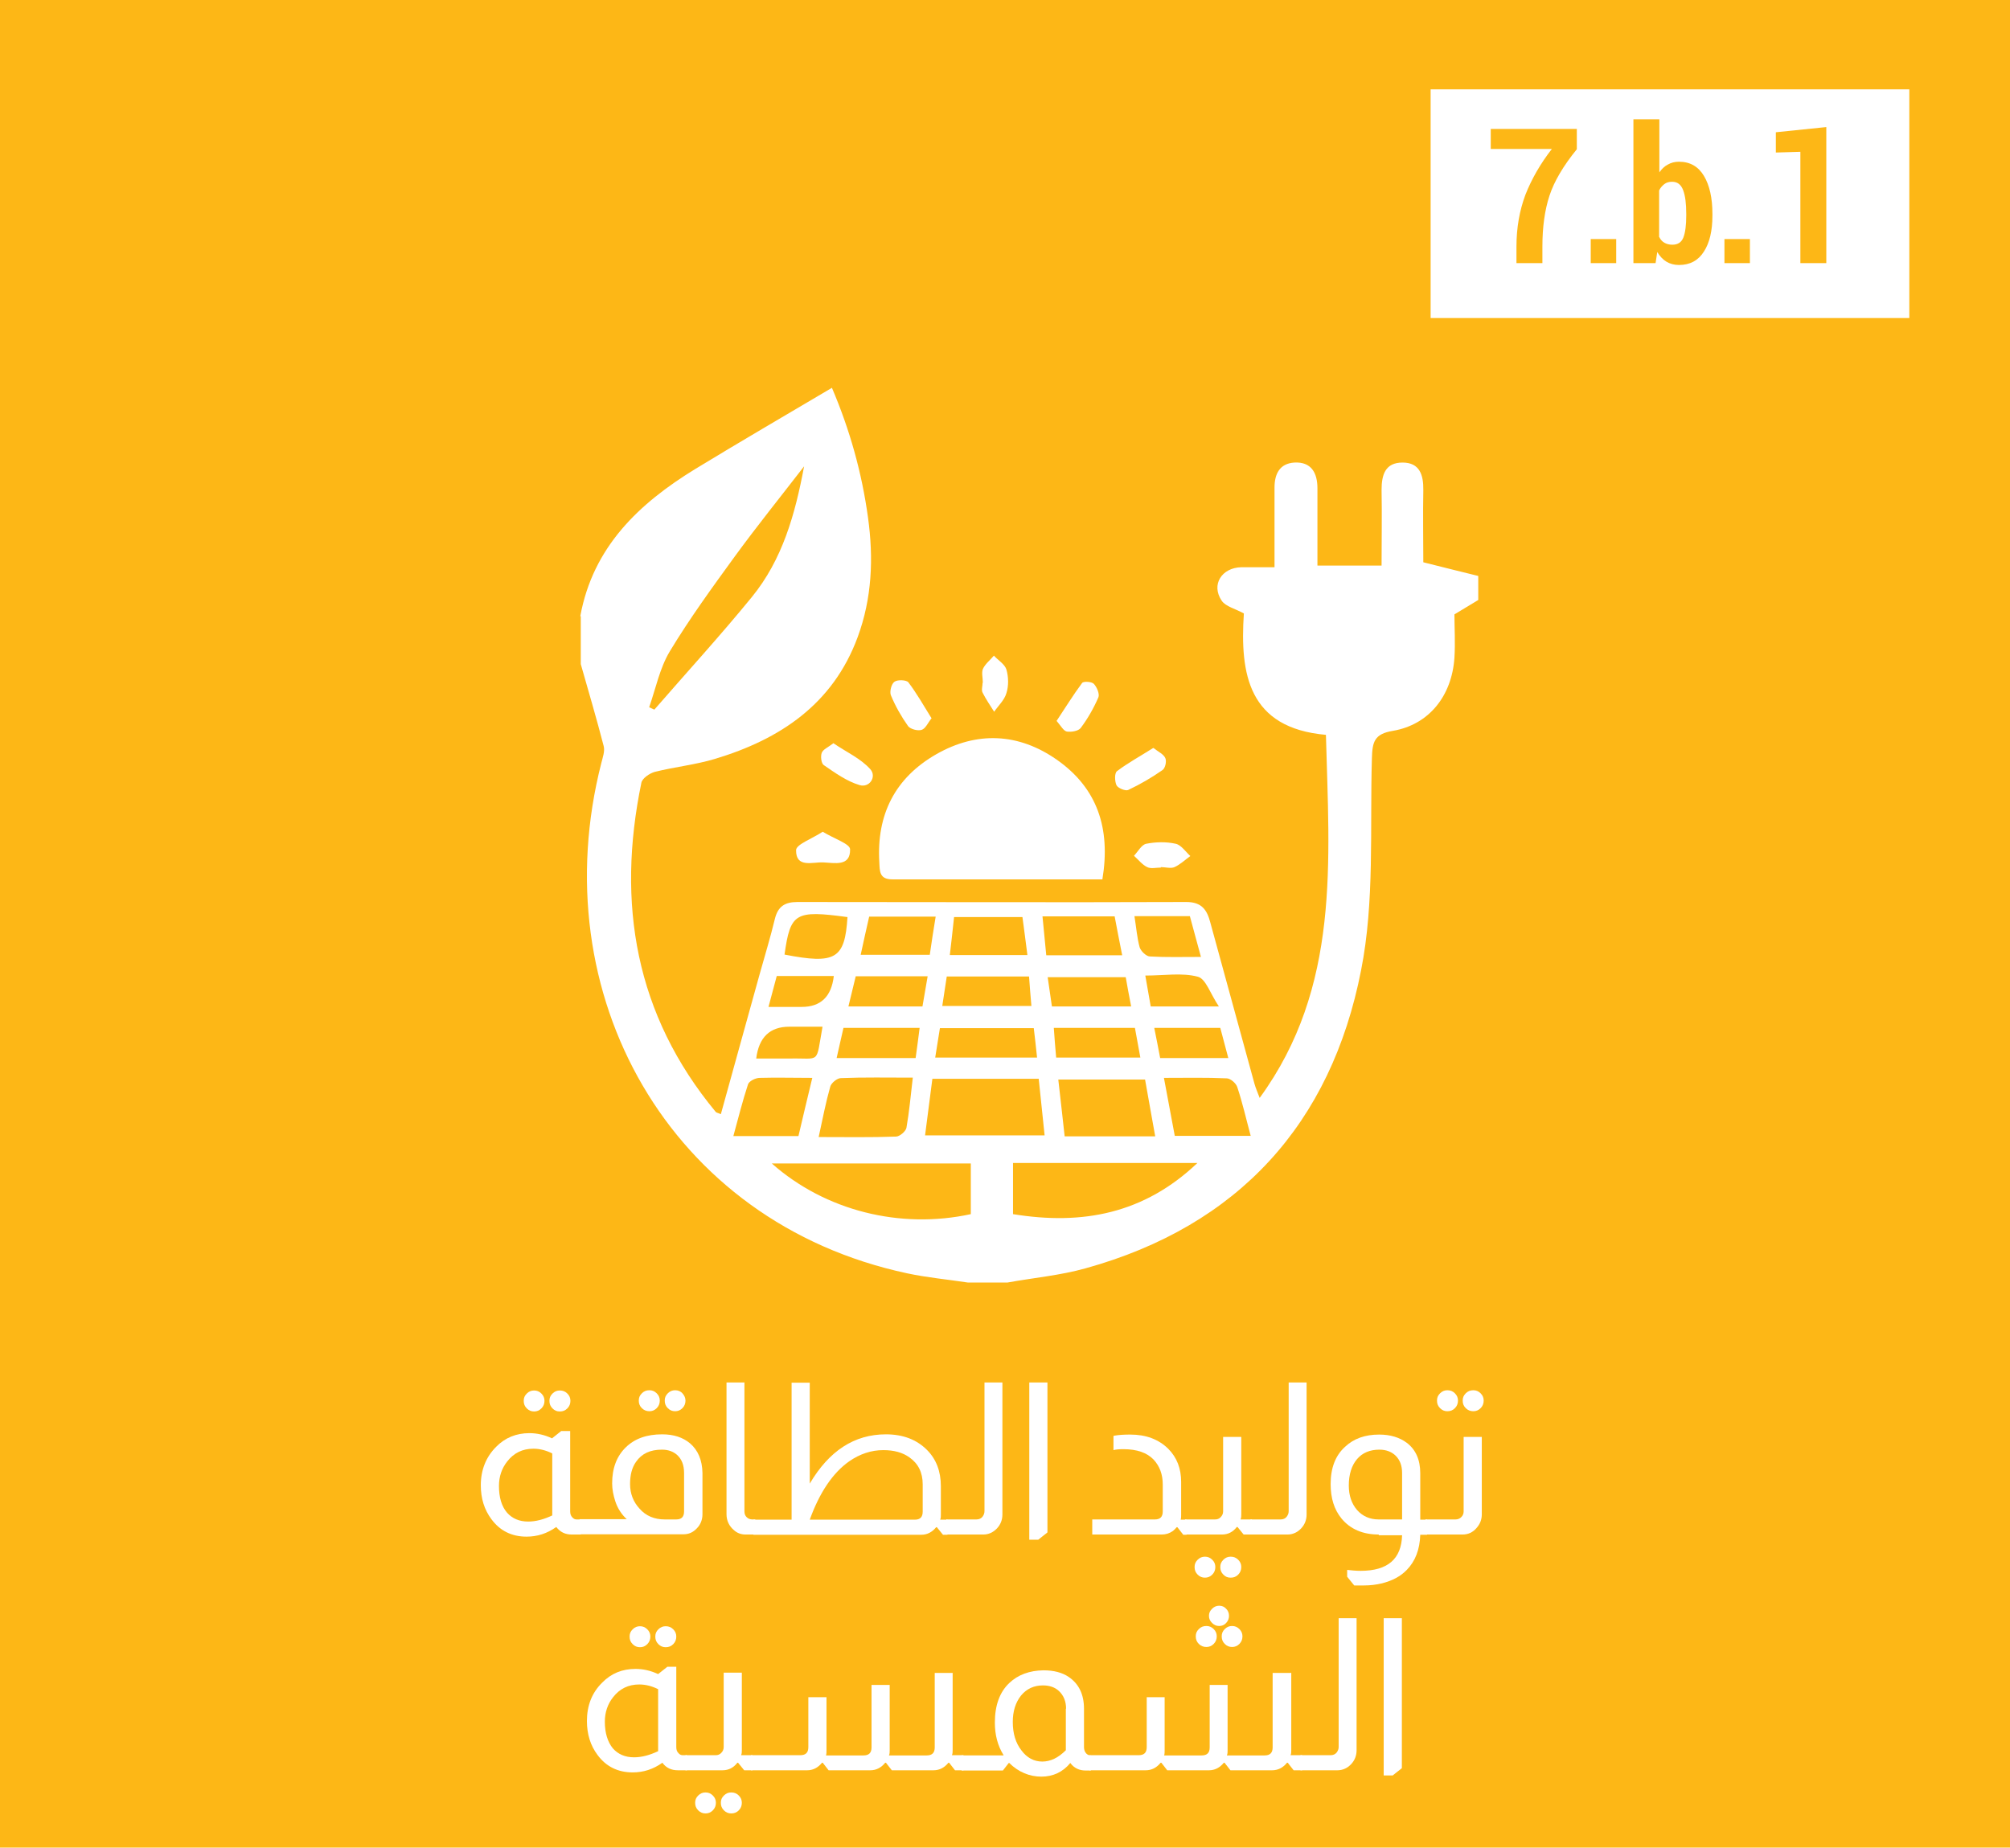 <?xml version="1.0" encoding="UTF-8"?>
<svg id="Layer_1" data-name="Layer 1" xmlns="http://www.w3.org/2000/svg" viewBox="0 0 85.24 78.37">
  <defs>
    <style>
      .cls-1 {
        fill: #fff;
      }

      .cls-2 {
        fill: #fdb716;
      }
    </style>
  </defs>
  <rect class="cls-2" x="-.53" y="-.71" width="86.3" height="79.8"/>
  <rect class="cls-1" x="60.67" y="3.79" width="20.3" height="9.7"/>
  <g>
    <path class="cls-2" d="m63.22,6.33v-.86h3.65v.86c-.57.7-.96,1.36-1.16,1.97-.2.61-.3,1.33-.3,2.16v.7h-1.1v-.7c0-.8.13-1.53.38-2.2.26-.66.63-1.31,1.12-1.94h-2.59,0Z"/>
    <path class="cls-2" d="m67.46,11.16v-1.02h1.08v1.02s-1.08,0-1.08,0Z"/>
    <path class="cls-2" d="m69.27,11.16v-6.1h1.1v2.25c.1-.14.22-.26.36-.33.14-.08.29-.12.47-.12.47,0,.82.2,1.06.6s.36.94.36,1.61v.08c0,.64-.12,1.15-.36,1.52-.24.38-.59.57-1.06.57-.2,0-.38-.05-.53-.14s-.28-.23-.39-.41l-.07.47s-.94,0-.94,0Zm1.1-1.1c.05.11.13.19.22.24.09.05.2.08.33.08.23,0,.39-.1.47-.31s.12-.52.12-.92v-.08c0-.43-.04-.76-.13-1s-.24-.36-.47-.36c-.13,0-.24.03-.33.1s-.17.16-.22.27v1.97h0Z"/>
    <path class="cls-2" d="m73.13,11.16v-1.02h1.08v1.02s-1.08,0-1.08,0Z"/>
    <path class="cls-2" d="m75.31,6.47v-.86l2.14-.22v5.77h-1.1v-4.72l-1.04.03Z"/>
  </g>
  <path class="cls-1" d="m24.61,26.13c.54-2.93,2.48-4.77,4.88-6.24,1.89-1.15,3.81-2.27,5.79-3.44.76,1.78,1.27,3.6,1.53,5.5.24,1.73.17,3.43-.44,5.08-1.05,2.84-3.29,4.33-6.05,5.16-.83.25-1.71.34-2.55.55-.22.06-.53.27-.57.46-1.06,5.12-.26,9.84,3.15,13.96.03.04.09.04.22.1.55-1.98,1.09-3.95,1.64-5.92.22-.79.46-1.57.65-2.36.13-.53.42-.72.96-.72,5.5,0,10.99.02,16.49,0,.66,0,.88.34,1.02.88.62,2.28,1.25,4.55,1.87,6.83.05.18.13.36.22.6,3.43-4.7,2.95-10.04,2.81-15.4-3.29-.29-3.65-2.58-3.48-5.15-.36-.2-.77-.29-.94-.54-.46-.68,0-1.4.83-1.42h1.41v-3.38c0-.58.22-1.02.84-1.06.72-.04.98.44.98,1.09v3.28h2.72c0-1.08.02-2.15,0-3.21,0-.65.16-1.16.89-1.16s.89.53.88,1.17c-.02,1.04,0,2.08,0,3.06.82.21,1.57.39,2.33.58v1.02c-.3.18-.59.36-1.01.61,0,.55.04,1.2,0,1.84-.11,1.62-1.08,2.84-2.61,3.1-.79.13-.87.47-.89,1.16-.09,3,.12,6.08-.46,9-1.27,6.5-5.2,10.84-11.69,12.64-1.07.3-2.2.4-3.3.6h-1.69c-.86-.13-1.73-.21-2.57-.39-10.11-2.16-15.47-11.86-12.97-21.64.06-.24.16-.51.1-.73-.3-1.16-.64-2.31-.97-3.47v-2.03h-.02Zm16.56,23.22h-8.44c2.27,2.01,5.45,2.8,8.44,2.15v-2.15Zm1.79,2.15c2.95.48,5.56-.02,7.82-2.17h-7.82v2.17Zm-8.86-31.72c-1.02,1.32-2.01,2.55-2.93,3.81-.96,1.32-1.92,2.64-2.76,4.03-.43.71-.6,1.58-.88,2.38.07.03.15.07.22.1,1.38-1.59,2.8-3.14,4.13-4.77,1.3-1.59,1.84-3.51,2.22-5.55Zm5.44,25.98c-.11.86-.21,1.62-.31,2.4h5.07c-.09-.85-.17-1.62-.25-2.4h-4.52.01Zm9.02.03h-3.68c.1.85.18,1.62.27,2.41h3.84c-.15-.82-.28-1.58-.43-2.41Zm-13.85,2.44c1.17,0,2.23.02,3.29-.02.15,0,.41-.22.44-.37.12-.68.18-1.36.27-2.13-1.09,0-2.07-.02-3.05.02-.16,0-.41.21-.45.36-.19.67-.32,1.35-.49,2.13h0Zm14.65-2.51c.17.89.31,1.68.46,2.46h3.22c-.2-.74-.35-1.41-.57-2.07-.05-.16-.29-.37-.45-.37-.86-.04-1.73-.02-2.66-.02Zm-14.91,0c-.83,0-1.53-.02-2.23,0-.18,0-.46.14-.5.28-.23.7-.41,1.42-.62,2.19h2.76c.19-.8.37-1.58.59-2.48Zm9.53-.86c-.05-.47-.09-.85-.14-1.25h-3.98c-.07.43-.13.82-.2,1.25h4.32Zm.23-5.99c.06.59.11,1.13.16,1.65h3.22c-.12-.6-.22-1.12-.32-1.65h-3.06Zm-.85.03h-2.9c-.06.58-.12,1.09-.18,1.61h3.29c-.07-.58-.14-1.07-.21-1.61Zm.28,2.52h-3.49c-.06.4-.12.8-.19,1.25h3.78c-.04-.45-.07-.83-.1-1.25Zm-3.96-2.54h-2.82c-.13.56-.24,1.07-.36,1.62h2.93c.08-.55.15-1.02.25-1.62Zm5.11,5.98h3.57c-.08-.46-.16-.86-.23-1.26h-3.44c.03.43.06.82.1,1.26Zm2.95-3.41h-3.31c.07.46.12.84.18,1.24h3.36c-.09-.45-.16-.85-.23-1.24Zm-8.73,2.15h-3.24c-.09.41-.19.82-.29,1.28h3.35c.06-.42.11-.82.17-1.28h.01Zm.32-2.19h-3.04c-.1.41-.2.83-.31,1.28h3.14c.07-.42.14-.8.22-1.28h0Zm8.78-2.55c.08.5.11.92.22,1.32.05.16.27.38.43.39.69.04,1.38.02,2.17.02-.18-.67-.33-1.2-.47-1.73h-2.35Zm-12.17.04c-2.22-.3-2.42-.18-2.67,1.59,2.16.42,2.56.19,2.67-1.59Zm13.01,4.7c.09.45.17.85.25,1.28h2.89c-.12-.46-.23-.87-.34-1.28h-2.81.01Zm2.74-.91c-.36-.53-.55-1.17-.89-1.26-.67-.18-1.42-.05-2.23-.05.09.5.16.9.23,1.31h2.9-.01Zm-16.81.86h-1.41c-.82,0-1.29.45-1.4,1.35h1.41c1.34-.03,1.11.27,1.4-1.34h0Zm-2.29-.84h1.41c.81,0,1.26-.44,1.36-1.31h-2.42c-.12.44-.22.83-.35,1.31Z"/>
  <path class="cls-1" d="m46.74,37.3h-8.9c-.56,0-.53-.36-.55-.73-.12-2.02.67-3.58,2.42-4.58,1.72-.98,3.48-.9,5.1.23,1.72,1.2,2.3,2.91,1.94,5.08h-.01Z"/>
  <path class="cls-1" d="m41.68,28.96c0-.2-.06-.42,0-.58.1-.22.31-.38.47-.57.18.2.46.36.53.59.09.31.1.69,0,1-.08.29-.34.53-.52.79-.17-.27-.35-.53-.49-.81-.06-.11,0-.28,0-.42h0Z"/>
  <path class="cls-1" d="m35.35,31.53c.54.37,1.15.64,1.56,1.1.28.32-.04.8-.46.67-.54-.16-1.04-.52-1.52-.85-.1-.07-.14-.37-.08-.52.06-.15.27-.23.5-.41h0Z"/>
  <path class="cls-1" d="m44.8,30.59c.38-.57.71-1.11,1.09-1.62.06-.08.41-.06.5.04.13.14.25.43.19.57-.2.46-.45.9-.75,1.3-.1.13-.4.18-.59.15-.14-.03-.25-.24-.43-.45h0Z"/>
  <path class="cls-1" d="m48.92,31.73c.2.16.43.26.5.43.06.13,0,.43-.13.51-.46.32-.94.6-1.45.84-.11.05-.43-.08-.49-.2-.08-.17-.09-.52.02-.6.46-.35.98-.63,1.53-.98h.02Z"/>
  <path class="cls-1" d="m34.89,35.28c.49.3,1.15.51,1.16.74.02.75-.66.58-1.14.56-.45-.02-1.16.25-1.15-.52,0-.24.67-.48,1.13-.78Z"/>
  <path class="cls-1" d="m49.23,36.8c-.2,0-.42.06-.58-.02-.21-.1-.38-.32-.56-.48.17-.18.32-.47.52-.51.41-.08.85-.09,1.25,0,.23.05.42.34.62.52-.22.16-.43.36-.67.47-.16.07-.39,0-.58,0h0Z"/>
  <path class="cls-1" d="m39.51,30.46c-.16.2-.26.45-.43.5-.16.05-.47-.03-.57-.16-.29-.41-.54-.85-.73-1.31-.06-.15.02-.48.15-.57.13-.1.51-.08.59.02.35.46.64.97.98,1.52h0Z"/>
  <g>
    <path class="cls-1" d="m24.18,60.71v3.4c0,.11.03.19.09.25.05.06.11.09.18.09h.18v.64h-.38c-.28,0-.49-.1-.66-.32-.39.28-.81.41-1.26.41-.63,0-1.13-.25-1.49-.74-.3-.4-.45-.88-.45-1.44,0-.65.22-1.2.65-1.63.38-.39.86-.58,1.41-.58.32,0,.64.07.96.22l.39-.31h.38Zm-.76.94c-.26-.13-.53-.2-.8-.2-.46,0-.83.18-1.11.54-.23.29-.35.64-.35,1.04,0,.48.11.86.34,1.13.22.25.52.38.9.38.32,0,.66-.09,1.02-.26v-2.64Zm-.77-2.67c.12,0,.22.04.31.13s.13.19.13.31-.04.23-.13.32-.19.13-.31.13-.22-.04-.31-.13-.13-.19-.13-.32.04-.22.13-.31.19-.13.31-.13Zm1.09,0c.13,0,.23.04.32.13s.13.19.13.31-.04.23-.13.32-.19.13-.32.13-.22-.04-.31-.13-.13-.19-.13-.32.04-.22.13-.31.19-.13.31-.13Z"/>
    <path class="cls-1" d="m26.59,64.45c-.23-.21-.4-.47-.5-.78-.08-.25-.13-.5-.13-.75,0-.64.19-1.15.58-1.53.38-.37.89-.55,1.54-.55.49,0,.88.13,1.18.38.34.29.52.71.53,1.26v1.75c0,.23-.08.44-.24.6-.16.17-.34.25-.57.25h-4.4v-.64h2.02Zm2.42-1.97c0-.34-.1-.59-.3-.77-.16-.14-.37-.22-.64-.22-.5,0-.86.17-1.1.52-.17.24-.25.55-.25.94,0,.41.14.76.4,1.04.27.31.63.46,1.07.46h.49c.22,0,.33-.11.33-.34v-1.63Zm-1.47-3.51c.12,0,.22.04.31.13.09.09.13.19.13.31s-.04.23-.13.32c-.09.09-.19.13-.31.13s-.23-.04-.32-.13-.13-.19-.13-.32.04-.22.13-.31.19-.13.32-.13Zm1.09,0c.12,0,.23.04.31.13s.13.19.13.31-.04.23-.13.32-.19.13-.31.13-.22-.04-.31-.13c-.09-.09-.13-.19-.13-.32s.04-.22.13-.31c.09-.09.19-.13.31-.13Z"/>
    <path class="cls-1" d="m31.57,58.65v5.46c0,.1.03.18.09.24.07.07.15.1.25.1h.12v.64h-.41c-.19,0-.36-.06-.5-.19-.2-.17-.31-.4-.31-.67v-5.59h.77Z"/>
    <path class="cls-1" d="m34.34,58.65v4.28c.82-1.39,1.89-2.09,3.23-2.09.72,0,1.3.22,1.74.66.4.4.59.92.59,1.54v1.2c0,.08,0,.15-.03.22h.31v.64h-.19l-.26-.32h-.03c-.17.21-.38.32-.63.32h-7.12v-.64h1.62v-5.81h.76Zm4.79,4.31c0-.5-.19-.88-.56-1.14-.29-.21-.66-.31-1.11-.31-.51,0-.99.16-1.44.47-.7.49-1.26,1.32-1.68,2.48h4.46c.22,0,.33-.11.33-.34v-1.15Z"/>
    <path class="cls-1" d="m42.51,58.65v5.59c0,.23-.08.43-.23.59-.16.17-.36.26-.58.26h-1.57v-.64h1.28c.11,0,.2-.04.26-.12.05-.07.08-.14.08-.23v-5.46h.76Z"/>
    <path class="cls-1" d="m44.42,58.65v6.35l-.39.31h-.38v-6.67h.77Z"/>
    <path class="cls-1" d="m47.24,60.9c.22-.04.45-.05.69-.05.67,0,1.2.2,1.61.6.37.37.55.84.55,1.41v1.38c0,.08,0,.15-.02.22h.25v.64h-.14l-.25-.32h-.03c-.05.06-.1.11-.16.16-.14.1-.3.15-.47.15h-2.95v-.64h2.66c.22,0,.33-.11.33-.34v-1.14c0-.43-.13-.78-.39-1.06-.28-.29-.7-.44-1.28-.44-.17,0-.31.01-.42.04v-.6Z"/>
    <path class="cls-1" d="m52.64,60.95v3.28c0,.07,0,.14-.03.22h.48v.64h-.35l-.26-.32h-.03c-.16.21-.37.32-.63.32h-1.57v-.64h1.28c.1,0,.17-.03.23-.09.07-.07.11-.15.11-.25v-3.16h.77Zm-1.54,5.08c.12,0,.22.04.31.13s.13.19.13.31-.04.23-.13.32-.19.13-.31.13-.22-.04-.31-.13-.13-.19-.13-.32.04-.22.13-.31.19-.13.31-.13Zm1.09,0c.13,0,.23.04.32.13s.13.19.13.31-.04.23-.13.32-.19.13-.32.13-.22-.04-.31-.13-.13-.19-.13-.32.04-.22.13-.31.19-.13.31-.13Z"/>
    <path class="cls-1" d="m55.41,58.65v5.59c0,.23-.08.43-.23.59-.16.17-.36.26-.58.26h-1.57v-.64h1.28c.11,0,.2-.04.26-.12.05-.07.08-.14.08-.23v-5.46h.76Z"/>
    <path class="cls-1" d="m58.47,65.09c-.68,0-1.21-.23-1.58-.68-.31-.38-.46-.86-.46-1.46,0-.68.2-1.21.61-1.58.37-.35.85-.52,1.45-.52.47,0,.86.12,1.17.35.38.29.57.72.57,1.29v1.97h.29v.64h-.29c-.02.63-.21,1.12-.57,1.49-.27.28-.62.46-1.05.57-.25.06-.5.09-.77.09-.14,0-.28,0-.41,0l-.3-.37v-.29c.18.02.37.04.57.04,1.15,0,1.73-.5,1.76-1.51h-.99Zm.99-2.61c0-.31-.09-.55-.27-.73-.17-.17-.41-.26-.69-.26-.4,0-.72.13-.95.4-.23.27-.35.65-.35,1.12,0,.43.12.77.35,1.04.23.26.54.4.91.4h1v-1.97Z"/>
    <path class="cls-1" d="m62.84,60.95v3.28c0,.22-.07.41-.22.58-.16.19-.36.28-.6.28h-1.57v-.64h1.28c.1,0,.19-.04.25-.11.06-.06.09-.14.09-.23v-3.16h.77Zm-1.46-1.98c.13,0,.23.04.32.13s.13.19.13.31-.04.23-.13.32-.19.13-.32.13c-.12,0-.22-.04-.31-.13-.09-.09-.13-.19-.13-.32s.04-.22.13-.31c.09-.09.19-.13.31-.13Zm1.1,0c.12,0,.22.04.31.13.09.09.13.19.13.31s-.04.23-.13.32c-.09.09-.19.13-.31.13s-.23-.04-.32-.13c-.09-.09-.13-.19-.13-.32s.04-.22.13-.31c.09-.09.19-.13.32-.13Z"/>
    <path class="cls-1" d="m28.68,70.71v3.4c0,.11.03.19.09.25.05.06.11.09.18.09h.18v.64h-.38c-.28,0-.5-.1-.66-.32-.39.28-.81.41-1.26.41-.63,0-1.13-.25-1.49-.74-.3-.4-.45-.88-.45-1.44,0-.65.21-1.2.65-1.63.38-.39.85-.58,1.41-.58.32,0,.64.07.96.22l.39-.31h.38Zm-.77.94c-.26-.13-.53-.2-.8-.2-.46,0-.83.18-1.11.54-.23.29-.35.64-.35,1.04,0,.48.12.86.34,1.13.22.25.52.38.9.38.32,0,.66-.09,1.02-.26v-2.64Zm-.77-2.67c.12,0,.22.04.31.13.09.09.13.19.13.31s-.04.23-.13.32c-.09.09-.19.13-.31.13s-.22-.04-.31-.13c-.09-.09-.13-.19-.13-.32s.04-.22.13-.31c.09-.09.19-.13.31-.13Zm1.09,0c.13,0,.23.04.32.13.09.09.13.19.13.31s-.04.23-.13.32c-.09.09-.19.13-.32.13-.12,0-.22-.04-.31-.13-.09-.09-.13-.19-.13-.32s.04-.22.13-.31c.09-.09.19-.13.31-.13Z"/>
    <path class="cls-1" d="m31.46,70.95v3.28c0,.07,0,.14-.03.22h.48v.64h-.35l-.26-.32h-.03c-.16.21-.37.32-.63.32h-1.57v-.64h1.28c.1,0,.17-.03.23-.09.07-.07.11-.15.11-.25v-3.16h.77Zm-1.54,5.08c.12,0,.22.04.31.13.09.09.13.19.13.31s-.04.23-.13.32c-.09.09-.19.13-.31.13s-.22-.04-.31-.13c-.09-.09-.13-.19-.13-.32s.04-.22.13-.31c.09-.09.19-.13.31-.13Zm1.09,0c.13,0,.23.04.32.13.09.09.13.19.13.31s-.04.23-.13.32c-.09.09-.19.13-.32.13-.12,0-.22-.04-.31-.13-.09-.09-.13-.19-.13-.32s.04-.22.13-.31c.09-.09.19-.13.31-.13Z"/>
    <path class="cls-1" d="m40.4,70.95v3.28c0,.08,0,.15-.03.22h.49v.64h-.36l-.25-.32h-.03c-.17.21-.38.32-.63.32h-1.77l-.25-.32h-.03c-.17.21-.38.32-.63.32h-1.77l-.25-.32h-.03c-.17.21-.38.32-.63.32h-2.38v-.64h2.09c.23,0,.34-.11.34-.34v-2.12h.77v2.25c0,.08,0,.15-.02.22h1.59c.23,0,.34-.11.34-.34v-2.65h.77v2.77c0,.08,0,.15-.03.22h1.6c.23,0,.34-.11.34-.34v-3.16h.77Z"/>
    <path class="cls-1" d="m42.56,74.45c-.25-.4-.37-.86-.37-1.38,0-.73.2-1.29.61-1.68.37-.35.85-.53,1.45-.54.43,0,.79.09,1.07.28.43.29.65.74.65,1.35v1.63c0,.08.02.16.06.22.05.08.12.12.21.13h.02v.64h-.22c-.27,0-.49-.1-.65-.32-.32.39-.74.58-1.23.58s-.97-.19-1.36-.58h-.02l-.25.32h-1.75v-.64h1.77Zm2.65-1.97c0-.31-.1-.56-.3-.75-.17-.16-.4-.24-.68-.24-.38,0-.69.14-.93.43-.23.29-.35.66-.35,1.12,0,.49.12.89.37,1.21.23.31.53.47.88.47s.68-.16,1-.48v-1.76Z"/>
    <path class="cls-1" d="m54.76,70.95v3.28c0,.08,0,.15-.03.22h.49v.64h-.36l-.25-.32h-.03c-.17.21-.38.32-.63.32h-1.77l-.25-.32h-.03c-.17.21-.38.32-.63.32h-1.77l-.25-.32h-.03c-.17.21-.38.32-.63.32h-2.39v-.64h2.09c.23,0,.34-.11.34-.34v-2.12h.76v2.25c0,.08,0,.15-.02.22h1.59c.23,0,.34-.11.34-.34v-2.65h.76v2.77c0,.08,0,.15-.03.22h1.6c.23,0,.34-.11.34-.34v-3.16h.77Zm-3.6-1.98c.12,0,.22.04.31.13s.13.19.13.31-.04.23-.13.32-.19.13-.31.13-.23-.04-.32-.13-.13-.19-.13-.32.04-.22.13-.31.19-.13.32-.13Zm.54-.86c.12,0,.22.04.3.13.08.08.12.18.12.3s-.04.21-.12.3-.18.13-.3.13c-.11,0-.21-.04-.3-.13s-.13-.18-.13-.3.04-.21.13-.3c.08-.08.18-.13.3-.13Zm.55.86c.12,0,.22.04.31.13s.13.19.13.31-.04.23-.13.32-.19.13-.31.13-.22-.04-.31-.13c-.09-.09-.13-.19-.13-.32s.04-.22.13-.31c.09-.09.19-.13.31-.13Z"/>
    <path class="cls-1" d="m57.53,68.65v5.59c0,.23-.08.43-.23.59-.16.17-.36.26-.58.26h-1.57v-.64h1.28c.11,0,.2-.04.26-.12.05-.07.08-.14.08-.23v-5.46h.76Z"/>
    <path class="cls-1" d="m59.45,68.65v6.35l-.39.31h-.38v-6.67h.77Z"/>
  </g>
</svg>